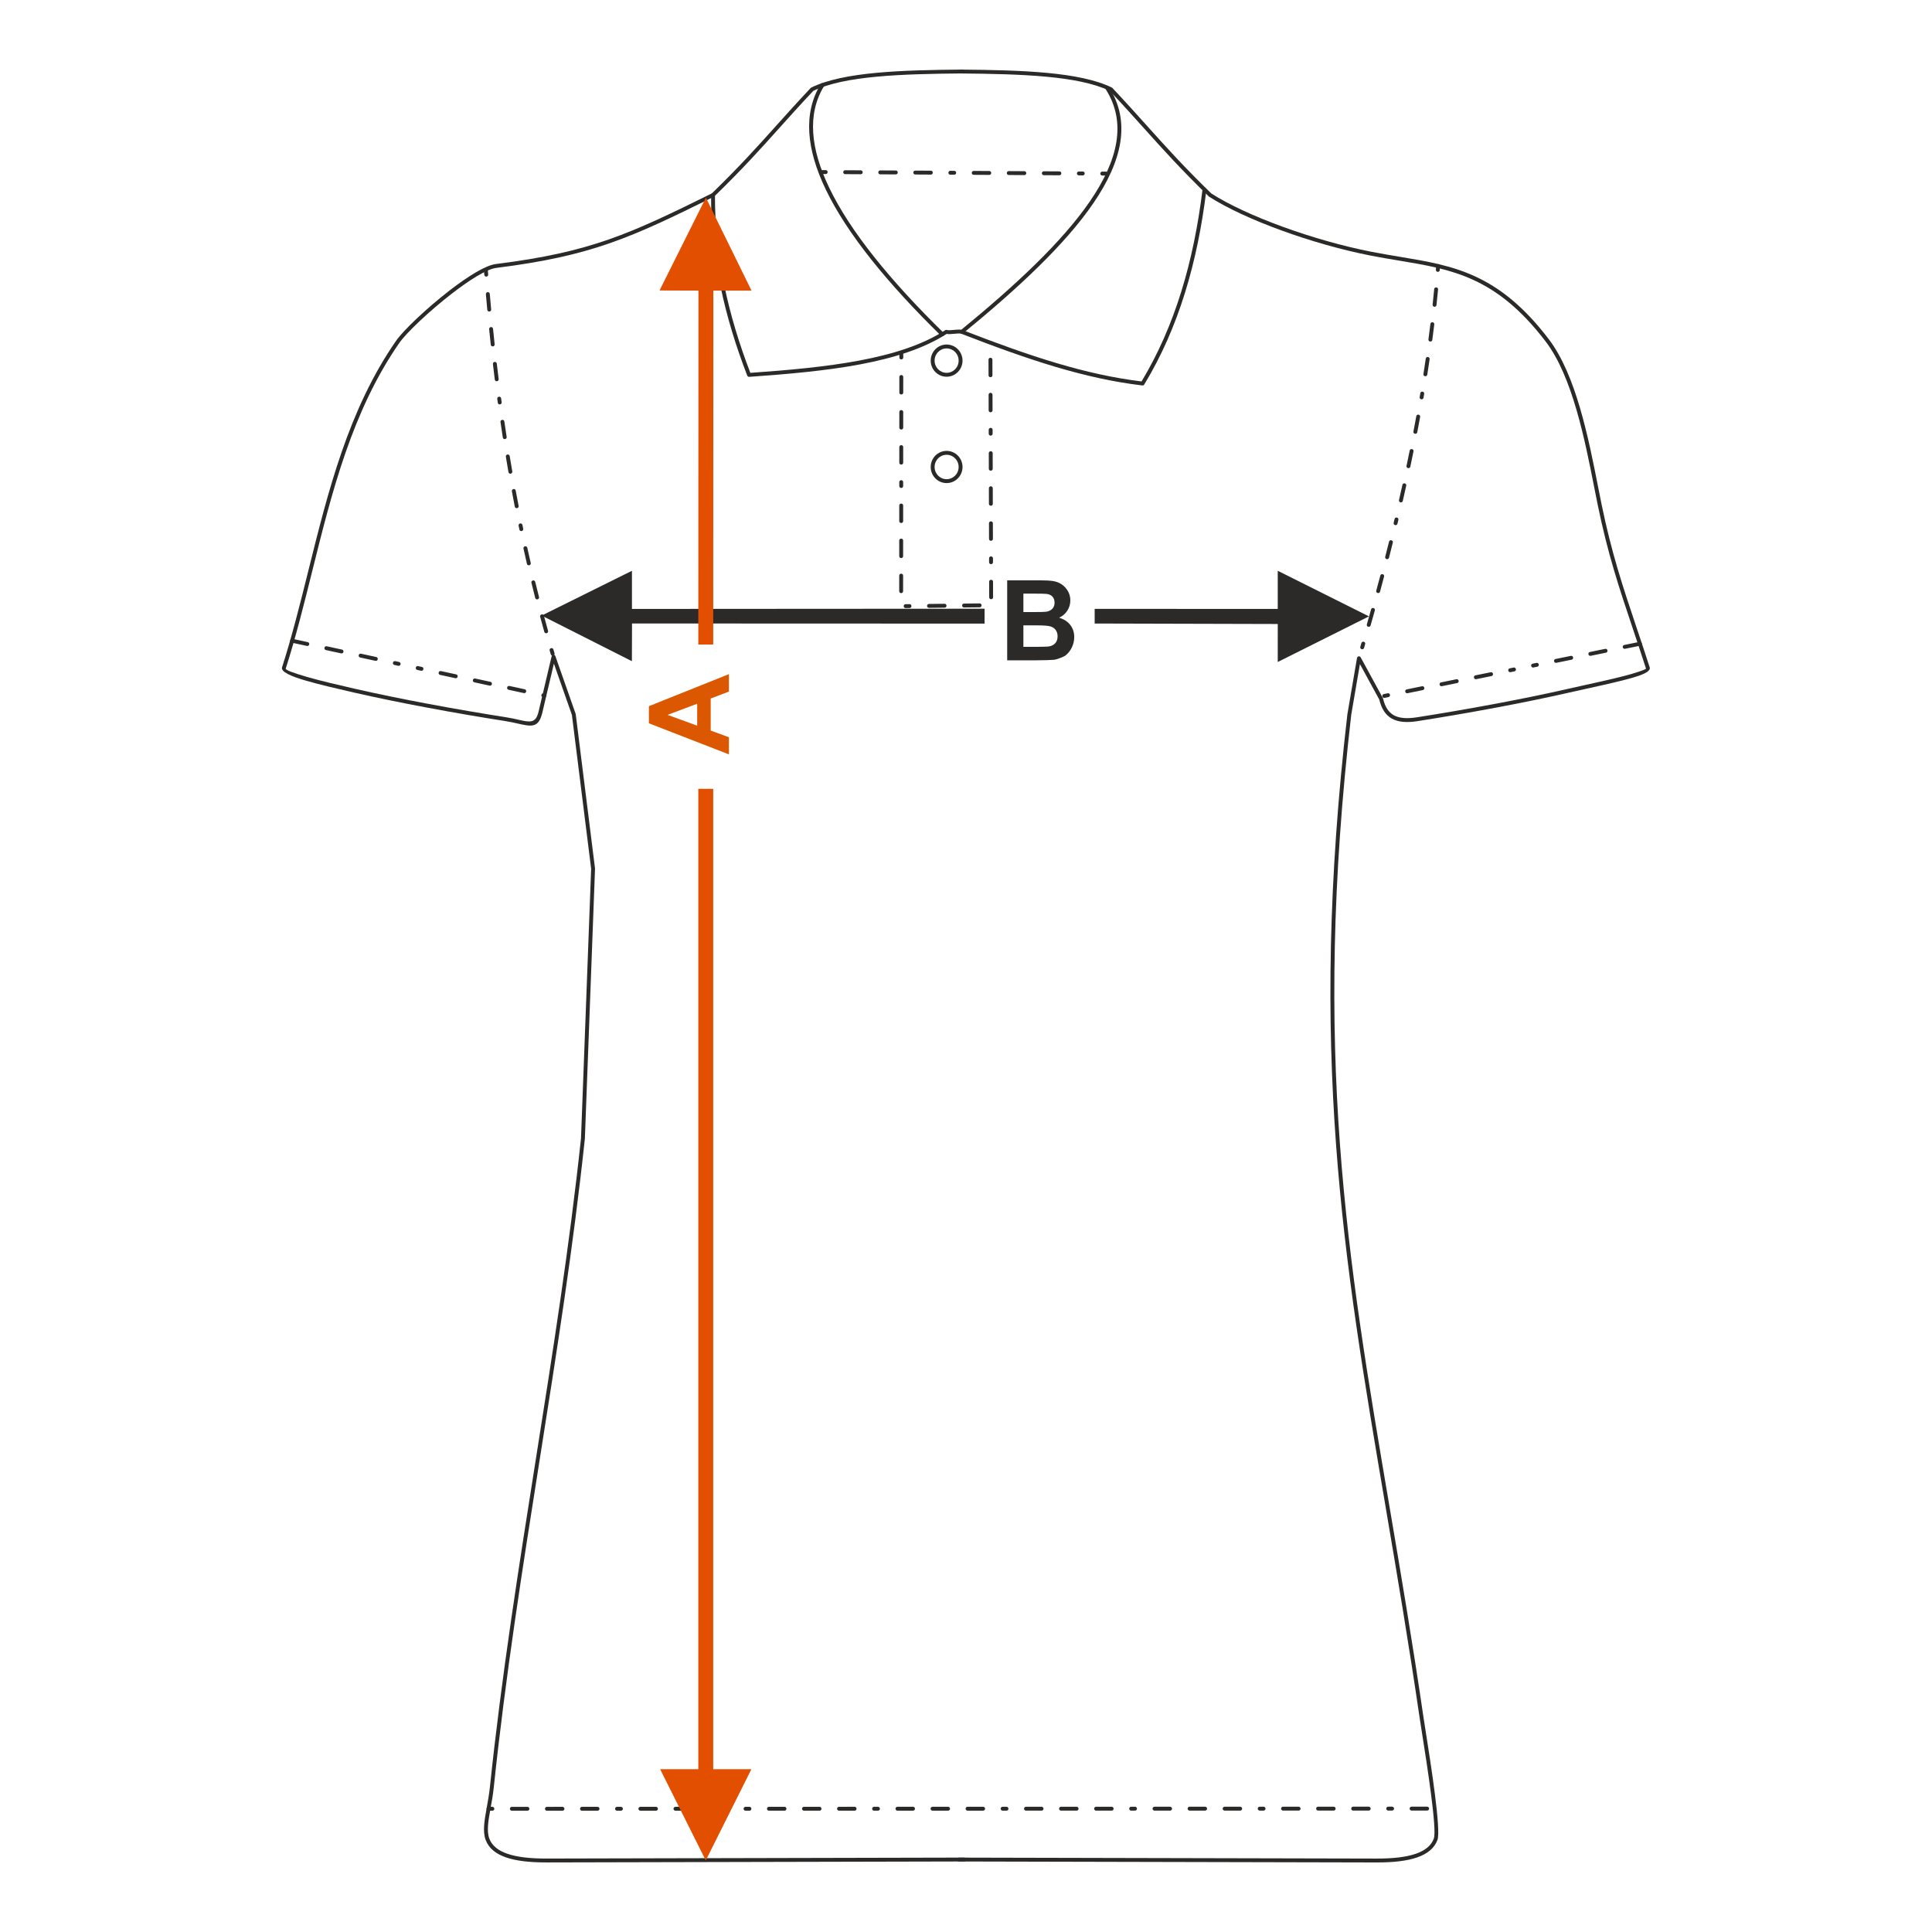 <?xml version="1.0" encoding="UTF-8"?>
<!DOCTYPE svg PUBLIC "-//W3C//DTD SVG 1.1//EN" "http://www.w3.org/Graphics/SVG/1.1/DTD/svg11.dtd">
<!-- Creator: CorelDRAW 2017 -->
<svg xmlns="http://www.w3.org/2000/svg" xml:space="preserve" width="1000px" height="1000px" version="1.1" style="shape-rendering:geometricPrecision; text-rendering:geometricPrecision; image-rendering:optimizeQuality; fill-rule:evenodd; clip-rule:evenodd"
viewBox="0 0 1000 1000"
 xmlns:xlink="http://www.w3.org/1999/xlink">
 <defs>
  <style type="text/css">
   <![CDATA[
    .fil1 {fill:none}
    .fil3 {fill:#2B2A29}
    .fil4 {fill:#2B2A29;fill-rule:nonzero}
    .fil0 {fill:#2B2A29;fill-rule:nonzero}
    .fil2 {fill:#DB5800;fill-rule:nonzero}
    .fil5 {fill:#E34F00;fill-rule:nonzero}
   ]]>
  </style>
 </defs>
 <g id="Ebene_x0020_1">
  <path class="fil0" d="M521.317 300.371l16.563 0c3.287,0 5.726,0.136 7.337,0.405 1.619,0.28 3.056,0.849 4.328,1.707 1.272,0.868 2.333,2.014 3.182,3.451 0.848,1.437 1.272,3.056 1.272,4.84 0,1.928 -0.52,3.712 -1.562,5.322 -1.041,1.619 -2.458,2.824 -4.242,3.634 2.517,0.742 4.444,1.996 5.804,3.77 1.35,1.774 2.025,3.856 2.025,6.256 0,1.89 -0.434,3.722 -1.311,5.505 -0.877,1.784 -2.074,3.21 -3.596,4.28 0,0 -3.385,1.717 -5.611,1.967 -1.389,0.145 -4.753,0.241 -10.085,0.28l-14.104 0 0 -41.417zm8.388 6.884l0 9.544 5.475 0c3.249,0 5.274,-0.048 6.064,-0.144 1.427,-0.164 2.555,-0.656 3.375,-1.476 0.819,-0.819 1.224,-1.889 1.224,-3.219 0,-1.282 -0.356,-2.314 -1.06,-3.115 -0.704,-0.8 -1.755,-1.282 -3.144,-1.445 -0.829,-0.097 -3.21,-0.145 -7.133,-0.145l-4.801 0zm0 16.427l0 11.107 7.751 0c3.008,0 4.926,-0.087 5.736,-0.251 1.244,-0.231 2.256,-0.781 3.036,-1.658 0.782,-0.887 1.177,-2.053 1.177,-3.528 0,-1.254 -0.299,-2.305 -0.907,-3.172 -0.597,-0.868 -1.474,-1.505 -2.612,-1.899 -1.138,-0.395 -3.615,-0.599 -7.423,-0.599l-6.758 0z"/>
  <rect class="fil1" x="-0.001" y="-0.001" width="1000.002" height="1000.002"/>
  <polygon class="fil0" points="661.354,315.178 566.599,315.145 566.599,322.734 661.366,322.982 661.354,342.651 708.57,319.035 661.354,295.434 "/>
  <polygon class="fil0" points="280.357,318.617 327.096,295.434 327.096,315.178 509.615,315.068 509.615,322.78 327.134,322.713 327.07,342.233 "/>
  <path class="fil2" d="M377.288 348.93l0 9.034 -9.428 3.577 0 16.611 9.428 3.442 0 8.869 -41.417 -16.081 0 -8.859 41.417 -16.593zm-16.428 15.33l-15.329 5.755 15.329 5.592 0 -11.347z"/>
  <path class="fil3" d="M497.787 36.005c0.554,-0.005 1.007,0.442 1.011,0.996 0.004,0.554 -0.442,1.008 -0.996,1.012 -15.464,0.144 -30.665,0.431 -44.048,1.683 -13.213,1.236 -24.645,3.414 -32.786,7.325 -6.892,7.327 -12.517,13.592 -17.91,19.598 -9.721,10.828 -18.693,20.818 -33.305,35.022 -0.081,0.08 -0.172,0.142 -0.269,0.188 -21.457,10.601 -37.224,18.251 -53.835,24.036 -16.631,5.791 -34.06,9.699 -58.808,12.801 -4.974,0.624 -13.875,6.281 -22.888,13.242 -11.79,9.106 -23.668,20.386 -27.316,25.651 -24.421,35.239 -34.887,77.301 -45.045,118.127 -4.277,17.186 -8.499,34.156 -13.693,50.345 -0.252,0.788 4.328,2.402 10.887,4.309 7.096,2.061 16.454,4.233 24.859,6.154 11.998,2.741 24.675,5.312 36.781,7.594 15.726,2.963 30.47,5.436 41.533,7.165 2.434,0.379 4.546,0.857 6.4,1.275 5.93,1.34 8.937,2.017 10.399,-4.183l6.765 -28.671c0.127,-0.542 0.669,-0.878 1.21,-0.752 0.367,0.086 0.641,0.364 0.739,0.703l10.48 29.868c0.024,0.069 0.04,0.138 0.048,0.209l9.977 79.792c0.009,0.078 0.009,0.156 0.001,0.231l-5.252 139.632c-5.948,55.849 -14.64,110.818 -23.35,165.905 -8.883,56.187 -17.788,112.498 -23.821,170.045 -0.383,3.656 -1.016,7.152 -1.605,10.417 -1.168,6.463 -2.169,12 -0.681,15.946 1.356,3.597 4.483,6.154 9.309,7.821 5.01,1.733 11.815,2.507 20.33,2.487l216.198 -0.497c0.555,0 1.004,0.45 1.004,1.004 0,0.554 -0.449,1.005 -1.004,1.005l-216.198 0.497c-8.732,0.019 -15.752,-0.789 -20.984,-2.598 -5.417,-1.872 -8.957,-4.817 -10.538,-9.011 -1.68,-4.458 -0.634,-10.251 0.588,-17.01 0.58,-3.212 1.202,-6.653 1.581,-10.266 6.034,-57.56 14.946,-113.917 23.837,-170.147 8.7,-55.026 17.383,-109.936 23.333,-165.79l5.244 -139.489 -9.954 -79.632 -9.321 -26.565 -5.975 25.323c-1.921,8.143 -5.58,7.317 -12.801,5.687 -1.833,-0.414 -3.922,-0.886 -6.266,-1.252 -11.123,-1.738 -25.904,-4.217 -41.596,-7.173 -12.143,-2.288 -24.849,-4.865 -36.86,-7.609 -8.414,-1.923 -17.789,-4.099 -24.97,-6.186 -7.719,-2.244 -12.968,-4.585 -12.242,-6.852 5.167,-16.104 9.384,-33.05 13.654,-50.213 10.202,-41 20.713,-83.242 45.345,-118.787 3.745,-5.404 15.811,-16.884 27.742,-26.099 9.26,-7.153 18.505,-12.978 23.871,-13.652 24.61,-3.085 41.913,-6.96 58.39,-12.699 16.456,-5.731 32.144,-13.338 53.478,-23.878 14.479,-14.079 23.416,-24.033 33.098,-34.816 5.402,-6.018 11.039,-12.296 18.055,-19.751 0.085,-0.094 0.19,-0.175 0.311,-0.233 8.383,-4.075 20.112,-6.327 33.645,-7.593 13.455,-1.259 28.703,-1.547 44.214,-1.691z"/>
  <path class="fil3" d="M497.598 38.032c-0.554,-0.005 -1,-0.459 -0.996,-1.012 0.004,-0.555 0.458,-1.001 1.012,-0.997 15.51,0.145 30.759,0.433 44.214,1.692 13.532,1.265 25.262,3.517 33.645,7.593 0.121,0.058 0.224,0.138 0.309,0.232 6.857,7.286 12.483,13.546 17.91,19.583 9.813,10.916 18.978,21.113 33.283,35.023 9.13,5.851 22.337,11.901 36.923,17.216 14.857,5.415 31.135,10.066 45.99,12.967 5.036,0.985 9.834,1.782 14.504,2.559 27.885,4.637 51.226,8.519 77.285,42.721 14.09,18.494 20.594,51.525 25.449,76.182 0.661,3.357 1.293,6.566 1.835,9.21 5.176,25.238 11.014,42.647 17.888,63.144 2.232,6.656 4.574,13.638 7.029,21.291 0.538,1.676 -2.122,3.221 -6.628,4.667 -6.28,2.014 -16.382,4.239 -25.861,6.326 -3.339,0.735 -6.603,1.455 -9.185,2.044 -12.014,2.745 -24.725,5.323 -36.872,7.612 -15.686,2.955 -30.463,5.434 -41.584,7.17 -5.681,0.887 -10.028,0.525 -13.281,-1.279 -3.281,-1.82 -5.384,-5.042 -6.541,-9.851l-10.037 -18.396 -4.494 26.256c-20.149,174.456 -2.129,280.622 19.821,409.935 5.797,34.153 11.868,69.919 17.574,108.911 0.266,1.824 0.644,4.211 1.118,7.216 2.636,16.694 8.073,51.129 6.106,56.35 -1.581,4.194 -5.121,7.138 -10.538,9.01 -5.232,1.809 -12.251,2.617 -20.984,2.598l-216.198 -0.497c-0.554,0 -1.003,-0.45 -1.003,-1.004 0,-0.554 0.449,-1.004 1.003,-1.004l216.198 0.497c8.516,0.019 15.321,-0.755 20.33,-2.487 4.826,-1.668 7.955,-4.224 9.31,-7.822 1.783,-4.729 -3.599,-38.81 -6.208,-55.334 -0.519,-3.292 -0.938,-5.937 -1.127,-7.232 -5.716,-39.062 -11.777,-74.772 -17.565,-108.87 -21.977,-129.475 -40.021,-235.772 -19.834,-410.524l4.994 -29.19c0.053,-0.292 0.232,-0.56 0.512,-0.713 0.488,-0.265 1.098,-0.085 1.363,0.402l11.457 21c0.06,0.093 0.105,0.199 0.131,0.313 1.015,4.301 2.81,7.14 5.589,8.68 2.837,1.573 6.767,1.866 11.997,1.051 11.061,-1.728 25.8,-4.2 41.521,-7.163 12.109,-2.281 24.791,-4.853 36.794,-7.596 3.176,-0.725 6.156,-1.382 9.2,-2.052 9.463,-2.083 19.548,-4.304 25.68,-6.271 3.335,-1.07 5.418,-1.856 5.328,-2.139 -2.463,-7.676 -4.797,-14.634 -7.021,-21.267 -6.894,-20.558 -12.75,-38.017 -17.95,-63.38 -0.644,-3.142 -1.23,-6.115 -1.843,-9.226 -4.816,-24.462 -11.269,-57.231 -25.072,-75.348 -25.578,-33.57 -48.556,-37.392 -76.009,-41.957 -4.736,-0.788 -9.606,-1.598 -14.567,-2.566 -14.947,-2.921 -31.332,-7.601 -46.29,-13.053 -14.761,-5.38 -28.143,-11.517 -37.4,-17.463l-0.006 -0.004c-0.057,-0.037 -0.109,-0.078 -0.159,-0.126 -14.415,-14.011 -23.607,-24.239 -33.451,-35.191 -5.416,-6.025 -11.03,-12.27 -17.764,-19.43 -8.14,-3.911 -19.573,-6.089 -32.785,-7.325 -13.382,-1.252 -28.584,-1.538 -44.049,-1.682z"/>
  <path class="fil3" d="M252.841 935.209c-0.526,0 -0.957,0.403 -1.004,0.912 -0.059,0.599 0.418,1.104 1.004,1.104l2.015 0c0.525,0 0.956,-0.403 1.003,-0.911 0.06,-0.598 -0.418,-1.105 -1.003,-1.105l-2.015 0zm485.85 1.929c0.525,0 0.957,-0.403 1.003,-0.911 0.06,-0.599 -0.417,-1.105 -1.003,-1.105l-8.064 0.002c-0.525,0 -0.957,0.403 -1.003,0.912 -0.06,0.598 0.417,1.104 1.003,1.104l8.064 -0.002zm-18.144 0.005c0.525,0 0.956,-0.403 1.003,-0.912 0.061,-0.597 -0.417,-1.104 -1.003,-1.104l-2.016 0.001c-0.525,0 -0.957,0.403 -1.003,0.911 -0.06,0.599 0.417,1.104 1.003,1.104l2.016 0zm-12.095 0.003c0.524,0 0.955,-0.403 1.002,-0.911 0.061,-0.599 -0.417,-1.104 -1.002,-1.104l-8.064 0.001c-0.525,0 -0.957,0.403 -1.003,0.912 -0.06,0.598 0.417,1.104 1.003,1.104l8.064 -0.002zm-18.145 0.004c0.526,0 0.957,-0.403 1.004,-0.912 0.059,-0.597 -0.418,-1.103 -1.004,-1.103l-8.063 0.002c-0.526,0 -0.957,0.402 -1.004,0.911 -0.059,0.598 0.418,1.104 1.004,1.104l8.063 -0.002zm-18.143 0.004c0.524,0 0.956,-0.403 1.002,-0.911 0.061,-0.598 -0.417,-1.104 -1.002,-1.104l-8.065 0.002c-0.524,0 -0.955,0.403 -1.002,0.911 -0.061,0.598 0.417,1.104 1.002,1.104l8.065 -0.002zm-18.144 0.004c0.525,0 0.957,-0.402 1.003,-0.911 0.06,-0.598 -0.417,-1.104 -1.003,-1.104l-2.016 0c-0.525,0 -0.957,0.403 -1.003,0.911 -0.06,0.599 0.417,1.104 1.003,1.104l2.016 0zm-12.096 0.003c0.525,0 0.957,-0.403 1.003,-0.911 0.06,-0.599 -0.417,-1.104 -1.003,-1.104l-8.064 0.001c-0.525,0 -0.957,0.403 -1.003,0.911 -0.06,0.599 0.417,1.105 1.003,1.105l8.064 -0.002zm-18.143 0.003c0.524,0 0.955,-0.403 1.002,-0.911 0.061,-0.598 -0.417,-1.104 -1.002,-1.104l-8.065 0.002c-0.524,0 -0.956,0.402 -1.002,0.911 -0.061,0.599 0.417,1.104 1.002,1.104l8.065 -0.002zm-18.145 0.004c0.526,0 0.957,-0.403 1.004,-0.911 0.059,-0.599 -0.418,-1.104 -1.004,-1.104l-8.063 0.001c-0.526,0 -0.957,0.403 -1.004,0.912 -0.059,0.598 0.418,1.104 1.004,1.104l8.063 -0.002zm-18.144 0.004c0.525,0 0.957,-0.404 1.003,-0.911 0.06,-0.599 -0.417,-1.105 -1.003,-1.105l-2.015 0c-0.526,0 -0.957,0.403 -1.004,0.912 -0.059,0.597 0.418,1.104 1.004,1.104l2.015 0zm-12.095 0.001c0.524,0 0.956,-0.402 1.002,-0.911 0.061,-0.598 -0.417,-1.104 -1.002,-1.104l-8.065 0.001c-0.524,0 -0.956,0.403 -1.002,0.912 -0.061,0.597 0.417,1.104 1.002,1.104l8.065 -0.002zm-18.144 0.003c0.525,0 0.957,-0.403 1.003,-0.911 0.06,-0.598 -0.417,-1.104 -1.003,-1.104l-8.064 0.001c-0.525,0 -0.957,0.403 -1.003,0.911 -0.06,0.599 0.417,1.105 1.003,1.105l8.064 -0.002zm-18.144 0.003c0.525,0 0.956,-0.403 1.003,-0.911 0.06,-0.598 -0.417,-1.104 -1.003,-1.104l-8.064 0.001c-0.524,0 -0.956,0.403 -1.002,0.911 -0.061,0.599 0.416,1.104 1.002,1.104l8.064 -0.001zm-18.144 0.004c0.526,0 0.957,-0.404 1.004,-0.912 0.059,-0.598 -0.418,-1.104 -1.004,-1.104l-2.015 0c-0.526,0 -0.957,0.403 -1.004,0.911 -0.06,0.598 0.418,1.105 1.004,1.105l2.015 0zm-12.096 0.001c0.526,0 0.957,-0.403 1.003,-0.911 0.06,-0.598 -0.417,-1.105 -1.003,-1.105l-8.063 0.002c-0.526,0 -0.957,0.403 -1.004,0.911 -0.059,0.598 0.418,1.104 1.004,1.104l8.063 -0.001zm-18.144 0.003c0.525,0 0.957,-0.403 1.003,-0.912 0.061,-0.597 -0.417,-1.103 -1.003,-1.103l-8.064 0.001c-0.524,0 -0.956,0.402 -1.002,0.911 -0.061,0.599 0.417,1.104 1.002,1.104l8.064 -0.001zm-18.143 0.003c0.525,0 0.957,-0.403 1.003,-0.911 0.06,-0.599 -0.417,-1.104 -1.003,-1.104l-8.064 0c-0.525,0 -0.957,0.404 -1.003,0.912 -0.06,0.598 0.417,1.104 1.003,1.104l8.064 -0.001zm-18.144 0.003c0.525,0 0.956,-0.403 1.003,-0.911 0.06,-0.599 -0.417,-1.104 -1.003,-1.104l-2.016 0c-0.525,0 -0.957,0.402 -1.003,0.911 -0.06,0.598 0.417,1.104 1.003,1.104l2.016 0zm-12.096 0.001c0.525,0 0.956,-0.402 1.003,-0.911 0.06,-0.598 -0.418,-1.104 -1.003,-1.104l-8.064 0.001c-0.525,0 -0.956,0.403 -1.003,0.912 -0.06,0.598 0.418,1.104 1.003,1.104l8.064 -0.002zm-18.144 0.004c0.526,0 0.957,-0.403 1.003,-0.911 0.06,-0.599 -0.417,-1.104 -1.003,-1.104l-8.063 0c-0.526,0 -0.957,0.404 -1.004,0.912 -0.059,0.598 0.418,1.104 1.004,1.104l8.063 -0.001zm-18.144 0.003c0.525,0 0.957,-0.403 1.003,-0.911 0.06,-0.599 -0.417,-1.104 -1.003,-1.104l-8.064 0.001c-0.525,0 -0.956,0.403 -1.003,0.911 -0.06,0.598 0.418,1.104 1.003,1.104l8.064 -0.001zm-18.143 0.003c0.524,0 0.956,-0.403 1.002,-0.911 0.061,-0.599 -0.416,-1.105 -1.002,-1.105l-2.017 0c-0.524,0 -0.956,0.403 -1.002,0.912 -0.061,0.598 0.417,1.104 1.002,1.104l2.017 0zm-12.096 0.001c0.525,0 0.956,-0.403 1.003,-0.911 0.06,-0.598 -0.417,-1.104 -1.003,-1.104l-8.064 0.001c-0.525,0 -0.957,0.403 -1.003,0.911 -0.06,0.599 0.417,1.105 1.003,1.105l8.064 -0.002zm-18.144 0.004c0.525,0 0.956,-0.404 1.003,-0.911 0.06,-0.599 -0.418,-1.105 -1.003,-1.105l-8.064 0.001c-0.525,0 -0.957,0.404 -1.003,0.911 -0.06,0.599 0.417,1.104 1.003,1.104l8.064 0zm-18.144 0.003c0.526,0 0.957,-0.403 1.003,-0.912 0.06,-0.598 -0.417,-1.104 -1.003,-1.104l-8.063 0.002c-0.526,0 -0.957,0.402 -1.004,0.911 -0.059,0.598 0.418,1.103 1.004,1.103l8.063 0zm-18.144 0.002c0.525,0 0.957,-0.402 1.003,-0.911 0.06,-0.598 -0.417,-1.104 -1.003,-1.104l-2.016 0c-0.525,0 -0.956,0.403 -1.003,0.911 -0.06,0.599 0.418,1.104 1.003,1.104l2.016 0zm-12.096 0.002c0.525,0 0.957,-0.403 1.003,-0.911 0.061,-0.598 -0.417,-1.104 -1.003,-1.104l-8.064 0.001c-0.524,0 -0.956,0.403 -1.002,0.911 -0.061,0.599 0.416,1.104 1.002,1.104l8.064 -0.001zm-18.143 0.003c0.525,0 0.956,-0.403 1.003,-0.911 0.06,-0.599 -0.417,-1.104 -1.003,-1.104l-8.064 0.001c-0.525,0 -0.957,0.403 -1.003,0.911 -0.06,0.598 0.417,1.104 1.003,1.104l8.064 -0.001zm-18.144 0.003c0.525,0 0.956,-0.403 1.003,-0.911 0.06,-0.599 -0.418,-1.104 -1.003,-1.104l-8.064 0.001c-0.525,0 -0.957,0.403 -1.003,0.912 -0.06,0.597 0.417,1.104 1.003,1.104l8.064 -0.002z"/>
  <path class="fil3" d="M368.048 100.917c0.001,-0.555 0.454,-1.002 1.008,-1 0.554,0.001 1.002,0.454 1,1.008 -0.062,15.819 1.651,31.437 4.845,46.885 3.145,15.215 7.731,30.266 13.473,45.183 19.688,-1.393 38.976,-3.098 56.265,-6.338 17.443,-3.269 32.863,-8.102 44.62,-15.759 0.294,-0.191 0.651,-0.208 0.95,-0.078 0.6,0.213 2.087,0.077 3.565,-0.058 1.713,-0.158 3.42,-0.315 4.418,0.073 17.628,6.837 33.594,12.634 48.845,17.16 15,4.451 29.308,7.67 43.825,9.44 8.696,-14.423 15.437,-29.989 20.564,-46.494 5.196,-16.725 8.74,-34.422 10.99,-52.873 0.065,-0.552 0.566,-0.948 1.118,-0.882 0.551,0.064 0.947,0.566 0.882,1.117 -2.263,18.559 -5.832,36.373 -11.069,53.228 -5.231,16.837 -12.13,32.719 -21.061,47.429 -0.184,0.37 -0.587,0.604 -1.021,0.553 -14.849,-1.767 -29.463,-5.04 -44.794,-9.589 -15.299,-4.539 -31.317,-10.354 -49.004,-17.216 -0.561,-0.218 -2.034,-0.082 -3.513,0.053 -1.465,0.134 -2.938,0.27 -3.978,0.066 -11.953,7.675 -27.471,12.527 -44.966,15.806 -17.619,3.302 -37.238,5.015 -57.239,6.422 -0.426,0.027 -0.84,-0.222 -1.003,-0.642 -5.906,-15.244 -10.618,-30.633 -13.837,-46.201 -3.219,-15.571 -4.945,-31.326 -4.883,-47.293z"/>
  <path class="fil3" d="M425.372 88.054c-1.342,0 -1.326,2.015 -0.011,2.015l2.016 0.011c1.342,0 1.325,-2.015 0.01,-2.015l-2.015 -0.011zm147.237 2.803c1.342,0 1.325,-2.016 0.011,-2.016l-2.1 -0.012c-1.342,0 -1.325,2.016 -0.01,2.016l2.099 0.012zm-12.18 -0.067c1.343,0 1.326,-2.015 0.011,-2.015l-2.015 -0.011c-1.343,0 -1.326,2.016 -0.012,2.016l2.016 0.01zm-12.095 -0.065c1.342,0 1.325,-2.015 0.01,-2.015l-8.064 -0.044c-1.342,0 -1.325,2.016 -0.011,2.016l8.065 0.043zm-18.144 -0.097c1.342,0 1.325,-2.016 0.011,-2.016l-8.065 -0.043c-1.341,0 -1.325,2.016 -0.01,2.016l8.064 0.043zm-18.144 -0.097c1.342,0 1.326,-2.016 0.011,-2.016l-8.064 -0.042c-1.343,0 -1.326,2.015 -0.011,2.015l8.064 0.043zm-18.144 -0.097c1.342,0 1.326,-2.016 0.011,-2.016l-2.016 -0.011c-1.342,0 -1.325,2.016 -0.01,2.016l2.015 0.011zm-12.096 -0.065c1.343,0 1.325,-2.015 0.011,-2.015l-8.063 -0.043c-1.343,0 -1.326,2.015 -0.012,2.015l8.064 0.043zm-18.144 -0.096c1.343,0 1.326,-2.015 0.011,-2.015l-8.064 -0.043c-1.342,0 -1.326,2.015 -0.011,2.015l8.064 0.043zm-18.142 -0.096c1.341,0 1.325,-2.016 0.01,-2.016l-8.063 -0.043c-1.343,0 -1.326,2.016 -0.011,2.016l8.064 0.043z"/>
  <path class="fil3" d="M424.828 43.478c0.289,-0.474 0.908,-0.624 1.382,-0.335 0.474,0.29 0.624,0.909 0.335,1.382 -8.817,14.418 -7.087,32.385 2.692,52.715 10.903,22.67 31.779,48.23 59.213,75.074 0.396,0.389 0.4,1.026 0.012,1.421 -0.389,0.395 -1.026,0.401 -1.421,0.012 -27.588,-26.995 -48.603,-52.741 -59.616,-75.64 -10.079,-20.956 -11.809,-39.566 -2.597,-54.629z"/>
  <path class="fil3" d="M572.314 46.195c-0.297,-0.467 -0.16,-1.089 0.308,-1.386 0.467,-0.298 1.088,-0.16 1.385,0.307 11.488,17.975 6.772,38.283 -8.019,59.964 -14.626,21.438 -39.138,44.245 -67.52,67.469 -0.431,0.352 -1.066,0.288 -1.418,-0.142 -0.352,-0.43 -0.289,-1.065 0.141,-1.418 28.255,-23.119 52.641,-45.798 67.135,-67.044 14.33,-21.004 18.96,-40.583 7.988,-57.75z"/>
  <path class="fil3" d="M252.53 140.085c-0.124,-1.358 -2.129,-1.134 -2.011,0.155l0.156 2.01c0.124,1.356 2.127,1.134 2.01,-0.156l-0.155 -2.009zm32.556 198.593c0.374,1.246 2.289,0.734 1.933,-0.575l-0.572 -1.93c-0.376,-1.253 -2.29,-0.736 -1.935,0.568l0.574 1.937zm-3.361 -11.637c0.343,1.26 2.297,0.757 1.942,-0.544 -0.724,-2.585 -1.435,-5.174 -2.133,-7.766 -0.352,-1.289 -2.293,-0.749 -1.946,0.525 0.699,2.599 1.412,5.193 2.137,7.785zm-4.696 -17.549c0.36,1.321 2.292,0.743 1.953,-0.498 -0.661,-2.602 -1.311,-5.206 -1.951,-7.814 -0.367,-1.346 -2.29,-0.739 -1.958,0.479 0.639,2.614 1.293,5.223 1.956,7.833zm-4.291 -17.653c0.217,1.192 2.222,0.969 1.964,-0.453 -0.603,-2.615 -1.197,-5.234 -1.776,-7.856 -0.222,-1.216 -2.223,-0.964 -1.969,0.434 0.589,2.627 1.176,5.251 1.781,7.875zm-3.899 -17.742c0.226,1.245 2.222,0.959 1.973,-0.411l-0.408 -1.971c-0.227,-1.251 -2.223,-0.958 -1.974,0.406l0.409 1.976zm-2.388 -11.872c0.232,1.279 2.222,0.951 1.979,-0.382 -0.511,-2.636 -1.011,-5.274 -1.498,-7.914 -0.236,-1.303 -2.221,-0.948 -1.983,0.364 0.496,2.645 0.989,5.289 1.502,7.932zm-3.278 -17.866c0.242,1.33 2.22,0.942 1.986,-0.343 -0.455,-2.646 -0.9,-5.293 -1.339,-7.942 -0.246,-1.351 -2.219,-0.938 -1.99,0.325 0.435,2.656 0.886,5.308 1.343,7.96zm-2.926 -17.925c0.249,1.376 2.218,0.934 1.993,-0.305 -0.391,-2.656 -0.802,-5.31 -1.191,-7.966 -0.254,-1.397 -2.216,-0.93 -1.995,0.288 0.382,2.664 0.802,5.321 1.193,7.983zm-2.594 -17.975c0.11,1.215 2.128,1.163 1.998,-0.27l-0.269 -1.996c-0.11,-1.22 -2.128,-1.162 -1.998,0.266l0.269 2zm-1.553 -12.008c0.112,1.245 2.128,1.157 2,-0.246 -0.328,-2.665 -0.649,-5.331 -0.959,-7.999 -0.115,-1.262 -2.129,-1.153 -2.002,0.232 0.309,2.673 0.631,5.343 0.961,8.013zm-2.082 -18.04c0.116,1.284 2.128,1.149 2.004,-0.214 -0.285,-2.671 -0.563,-5.342 -0.832,-8.013 -0.119,-1.3 -2.128,-1.143 -2.006,0.2 0.268,2.676 0.548,5.352 0.834,8.027zm-1.801 -18.069c0.12,1.32 2.127,1.142 2.007,-0.184 -0.246,-2.674 -0.484,-5.35 -0.715,-8.026 -0.121,-1.336 -2.128,-1.138 -2.008,0.171 0.23,2.681 0.469,5.36 0.716,8.039z"/>
  <path class="fil3" d="M745.381 137.779c0.117,-1.289 -1.888,-1.513 -2.011,-0.154l-0.157 2.007c-0.118,1.294 1.887,1.511 2.009,0.159l0.159 -2.012zm-41.28 196.993c-0.356,1.306 1.558,1.821 1.933,0.57l0.57 -1.934c0.356,-1.305 -1.559,-1.821 -1.934,-0.569l-0.569 1.933zm3.376 -11.606c-0.357,1.31 1.597,1.805 1.938,0.554 0.74,-2.586 1.466,-5.176 2.2,-7.764 0.355,-1.3 -1.597,-1.803 -1.941,-0.543 -0.752,2.574 -1.459,5.173 -2.197,7.753zm4.877 -17.462c-0.349,1.28 1.595,1.812 1.946,0.529 0.704,-2.596 1.403,-5.194 2.094,-7.794 0.345,-1.265 -1.594,-1.816 -1.949,-0.516 -0.69,2.595 -1.386,5.189 -2.091,7.781zm4.635 -17.526c-0.339,1.244 1.593,1.818 1.953,0.5l1.98 -7.824c0.335,-1.23 -1.592,-1.822 -1.956,-0.488l-1.977 7.812zm4.374 -17.593c-0.33,1.209 1.591,1.826 1.96,0.471l0.47 -1.963c0.245,-1.347 -1.616,-1.733 -1.961,-0.467l-0.469 1.959zm2.761 -11.766c-0.258,1.418 1.747,1.647 1.965,0.449 0.6,-2.623 1.185,-5.248 1.771,-7.874 0.255,-1.4 -1.748,-1.65 -1.968,-0.435 -0.577,2.623 -1.17,5.243 -1.768,7.86zm3.893 -17.703c-0.25,1.377 1.748,1.654 1.972,0.415 0.554,-2.633 1.1,-5.268 1.634,-7.905 0.247,-1.355 -1.747,-1.659 -1.976,-0.399 -0.536,2.632 -1.077,5.261 -1.63,7.889zm3.575 -17.769c-0.242,1.33 1.747,1.66 1.979,0.379 0.51,-2.642 1.001,-5.289 1.484,-7.936 0.237,-1.307 -1.746,-1.668 -1.984,-0.361 -0.482,2.641 -0.971,5.282 -1.479,7.918zm3.23 -17.833c-0.233,1.28 1.745,1.675 1.988,0.339l0.336 -1.99c0.232,-1.274 -1.743,-1.674 -1.987,-0.334l-0.337 1.985zm1.947 -11.922c-0.226,1.243 1.743,1.681 1.993,0.308 0.411,-2.66 0.816,-5.319 1.204,-7.983 0.221,-1.218 -1.741,-1.685 -1.996,-0.288 -0.392,2.656 -0.791,5.31 -1.201,7.963zm2.59 -17.936c-0.13,1.427 1.888,1.486 1.999,0.266 0.35,-2.67 0.69,-5.338 1.017,-8.011 0.128,-1.399 -1.887,-1.491 -2.001,-0.243 -0.327,2.665 -0.665,5.326 -1.015,7.988zm2.16 -17.988c-0.123,1.363 1.888,1.498 2.005,0.214 0.286,-2.677 0.557,-5.354 0.815,-8.035 0.121,-1.334 -1.888,-1.499 -2.007,-0.19 -0.258,2.672 -0.528,5.342 -0.813,8.011z"/>
  <path class="fil3" d="M467.528 183.025c0,-1.329 -2.015,-1.326 -2.015,-0.002l-0.001 2.016c0,1.327 2.016,1.326 2.016,0.001l0 -2.015zm46.137 3.153c0,-1.321 -2.015,-1.326 -2.015,0.006l0.024 8.064c0,1.322 2.015,1.326 2.015,-0.006l-0.024 -8.064zm0.054 18.144c0,-1.322 -2.016,-1.326 -2.016,0.006l0.023 8.064c0,1.321 2.016,1.326 2.016,-0.006l-0.023 -8.064zm0.052 18.144c0,-1.322 -2.015,-1.326 -2.015,0.006l0.005 2.016c0,1.321 2.015,1.326 2.015,-0.007l-0.005 -2.015zm0.035 12.096c0,-1.321 -2.016,-1.326 -2.016,0.005l0.023 8.064c0,1.322 2.015,1.327 2.015,-0.005l-0.022 -8.064zm0.052 18.143c0,-1.321 -2.016,-1.326 -2.016,0.006l0.023 8.064c0,1.321 2.015,1.326 2.015,-0.006l-0.022 -8.064zm0.051 18.144c0,-1.321 -2.015,-1.326 -2.015,0.006l0.023 8.064c0,1.322 2.015,1.326 2.015,-0.006l-0.023 -8.064zm0.052 18.144c0,-1.322 -2.015,-1.326 -2.015,0.006l0.004 2.016c0,1.321 2.016,1.326 2.016,-0.006l-0.005 -2.016zm0.034 12.096c0,-1.322 -2.015,-1.326 -2.015,0.006l0.022 8.063c0,1.321 2.015,1.326 2.015,-0.006l-0.022 -8.063zm-6.929 13.251c1.302,0 1.334,-2.015 -0.022,-2.015l-8.064 0.084c-1.301,0 -1.334,2.016 0.022,2.016l8.064 -0.085zm-18.143 0.19c1.301,0 1.334,-2.015 -0.021,-2.015l-8.064 0.084c-1.302,0 -1.334,2.016 0.021,2.016l8.064 -0.085zm-18.143 0.189c1.302,0 1.334,-2.015 -0.021,-2.015l-2.016 0.021c-1.301,0 -1.334,2.016 0.022,2.016l2.015 -0.022zm-5.349 -8.722c0,1.329 2.015,1.326 2.015,0.002l0.006 -8.064c0,-1.328 -2.015,-1.327 -2.015,-0.001l-0.006 8.063zm0.013 -18.143c0,1.328 2.015,1.326 2.015,0.001l0.006 -8.064c0,-1.328 -2.015,-1.326 -2.015,-0.001l-0.006 8.064zm0.013 -18.144c0,1.328 2.015,1.326 2.015,0.001l0.005 -8.064c0,-1.328 -2.015,-1.326 -2.015,-0.001l-0.005 8.064zm0.011 -18.144c0,1.328 2.015,1.327 2.015,0.001l0.002 -2.015c0,-1.329 -2.016,-1.326 -2.016,-0.002l-0.001 2.016zm0.008 -12.096c0,1.328 2.015,1.326 2.015,0.001l0.006 -8.064c0,-1.327 -2.015,-1.326 -2.015,0l-0.006 8.063zm0.012 -18.144c0,1.329 2.015,1.326 2.015,0.002l0.006 -8.064c0,-1.328 -2.015,-1.327 -2.015,-0.001l-0.006 8.063zm0.012 -18.143c0,1.328 2.016,1.326 2.016,0.001l0.004 -8.064c0,-1.328 -2.015,-1.326 -2.015,-0.002l-0.005 8.065z"/>
  <path class="fil3" d="M489.965 178.325c4.548,0 8.235,3.73 8.235,8.334 0,4.602 -3.687,8.333 -8.235,8.333 -4.548,0 -8.234,-3.731 -8.234,-8.333 0,-4.604 3.686,-8.334 8.234,-8.334zm4.39 3.85c-1.12,-1.133 -2.672,-1.835 -4.39,-1.835 -1.717,0 -3.27,0.702 -4.389,1.835 -1.13,1.143 -1.83,2.729 -1.83,4.484 0,1.753 0.7,3.34 1.83,4.482 1.119,1.134 2.672,1.835 4.389,1.835 1.718,0 3.27,-0.701 4.39,-1.835 1.13,-1.142 1.829,-2.729 1.829,-4.482 0,-1.755 -0.699,-3.341 -1.829,-4.484z"/>
  <path class="fil3" d="M489.965 233.378c4.548,0 8.235,3.731 8.235,8.334 0,4.603 -3.687,8.333 -8.235,8.333 -4.548,0 -8.234,-3.73 -8.234,-8.333 0,-4.603 3.686,-8.334 8.234,-8.334zm4.39 3.851c-1.12,-1.133 -2.672,-1.835 -4.39,-1.835 -1.717,0 -3.27,0.702 -4.389,1.835 -1.13,1.142 -1.83,2.729 -1.83,4.483 0,1.754 0.7,3.34 1.83,4.483 1.119,1.133 2.672,1.835 4.389,1.835 1.718,0 3.27,-0.702 4.39,-1.835 1.13,-1.143 1.829,-2.729 1.829,-4.483 0,-1.754 -0.699,-3.341 -1.829,-4.483z"/>
  <path class="fil4" d="M151.403 330.653c-1.393,-0.253 -1.652,1.748 -0.429,1.97l7.879 1.712c1.393,0.254 1.651,-1.747 0.429,-1.97l-7.879 -1.712zm130.141 30.346c1.393,0.253 1.651,-1.748 0.428,-1.971l-0.55 -0.12c-1.392,-0.252 -1.651,1.748 -0.429,1.971l0.551 0.12zm-10.401 -2.261c1.393,0.252 1.651,-1.748 0.428,-1.971l-7.88 -1.713c-1.393,-0.253 -1.651,1.748 -0.429,1.97l7.881 1.714zm-17.732 -3.855c1.393,0.253 1.652,-1.747 0.429,-1.97l-7.88 -1.712c-1.393,-0.253 -1.651,1.748 -0.429,1.97l7.88 1.712zm-17.73 -3.853c1.393,0.253 1.652,-1.747 0.429,-1.97l-7.881 -1.712c-1.392,-0.253 -1.65,1.748 -0.428,1.97l7.88 1.712zm-17.729 -3.852c1.392,0.252 1.65,-1.748 0.428,-1.97l-1.97 -0.428c-1.392,-0.253 -1.651,1.747 -0.429,1.97l1.971 0.428zm-11.82 -2.569c1.392,0.254 1.65,-1.747 0.428,-1.97l-1.97 -0.427c-1.392,-0.254 -1.65,1.747 -0.428,1.97l1.97 0.427zm-11.82 -2.568c1.393,0.253 1.651,-1.748 0.429,-1.97l-7.88 -1.712c-1.393,-0.254 -1.651,1.747 -0.428,1.97l7.879 1.712zm-17.729 -3.852c1.393,0.252 1.651,-1.748 0.428,-1.971l-7.879 -1.712c-1.393,-0.254 -1.651,1.747 -0.429,1.97l7.88 1.713z"/>
  <path class="fil4" d="M849.023 334.199c1.253,-0.228 0.957,-2.222 -0.404,-1.975l-7.9 1.614c-1.254,0.227 -0.958,2.222 0.403,1.974l7.901 -1.613zm-132.743 25.046c-1.254,0.227 -0.958,2.222 0.403,1.974l1.976 -0.403c1.253,-0.228 0.956,-2.223 -0.404,-1.975l-1.975 0.404zm11.851 -2.421c-1.253,0.228 -0.957,2.222 0.404,1.975l7.902 -1.614c1.253,-0.228 0.956,-2.222 -0.404,-1.975l-7.902 1.614zm17.778 -3.631c-1.253,0.229 -0.957,2.223 0.404,1.975l7.901 -1.612c1.253,-0.229 0.956,-2.223 -0.404,-1.975l-7.901 1.612zm17.777 -3.629c-1.253,0.228 -0.956,2.222 0.404,1.975l7.901 -1.613c1.254,-0.228 0.957,-2.222 -0.404,-1.975l-7.901 1.613zm17.777 -3.63c-1.253,0.229 -0.957,2.223 0.404,1.975l1.975 -0.403c1.254,-0.228 0.957,-2.222 -0.404,-1.975l-1.975 0.403zm11.852 -2.419c-1.254,0.228 -0.957,2.223 0.404,1.975l1.974 -0.403c1.254,-0.228 0.957,-2.223 -0.404,-1.975l-1.974 0.403zm11.85 -2.42c-1.253,0.228 -0.957,2.223 0.404,1.976l7.901 -1.614c1.253,-0.227 0.956,-2.223 -0.404,-1.975l-7.901 1.613zm17.777 -3.628c-1.253,0.227 -0.957,2.222 0.403,1.974l7.901 -1.613c1.254,-0.227 0.958,-2.222 -0.403,-1.975l-7.901 1.614z"/>
  <polygon class="fil5" points="361.513,150.419 361.44,333.608 369.153,333.608 369.226,150.419 388.985,150.419 365.369,102.317 341.365,150.353 "/>
  <polygon class="fil5" points="365.296,962.962 341.696,915.746 361.44,915.746 361.44,408.295 369.153,408.295 369.153,915.746 388.912,915.746 "/>
 </g>
</svg>
